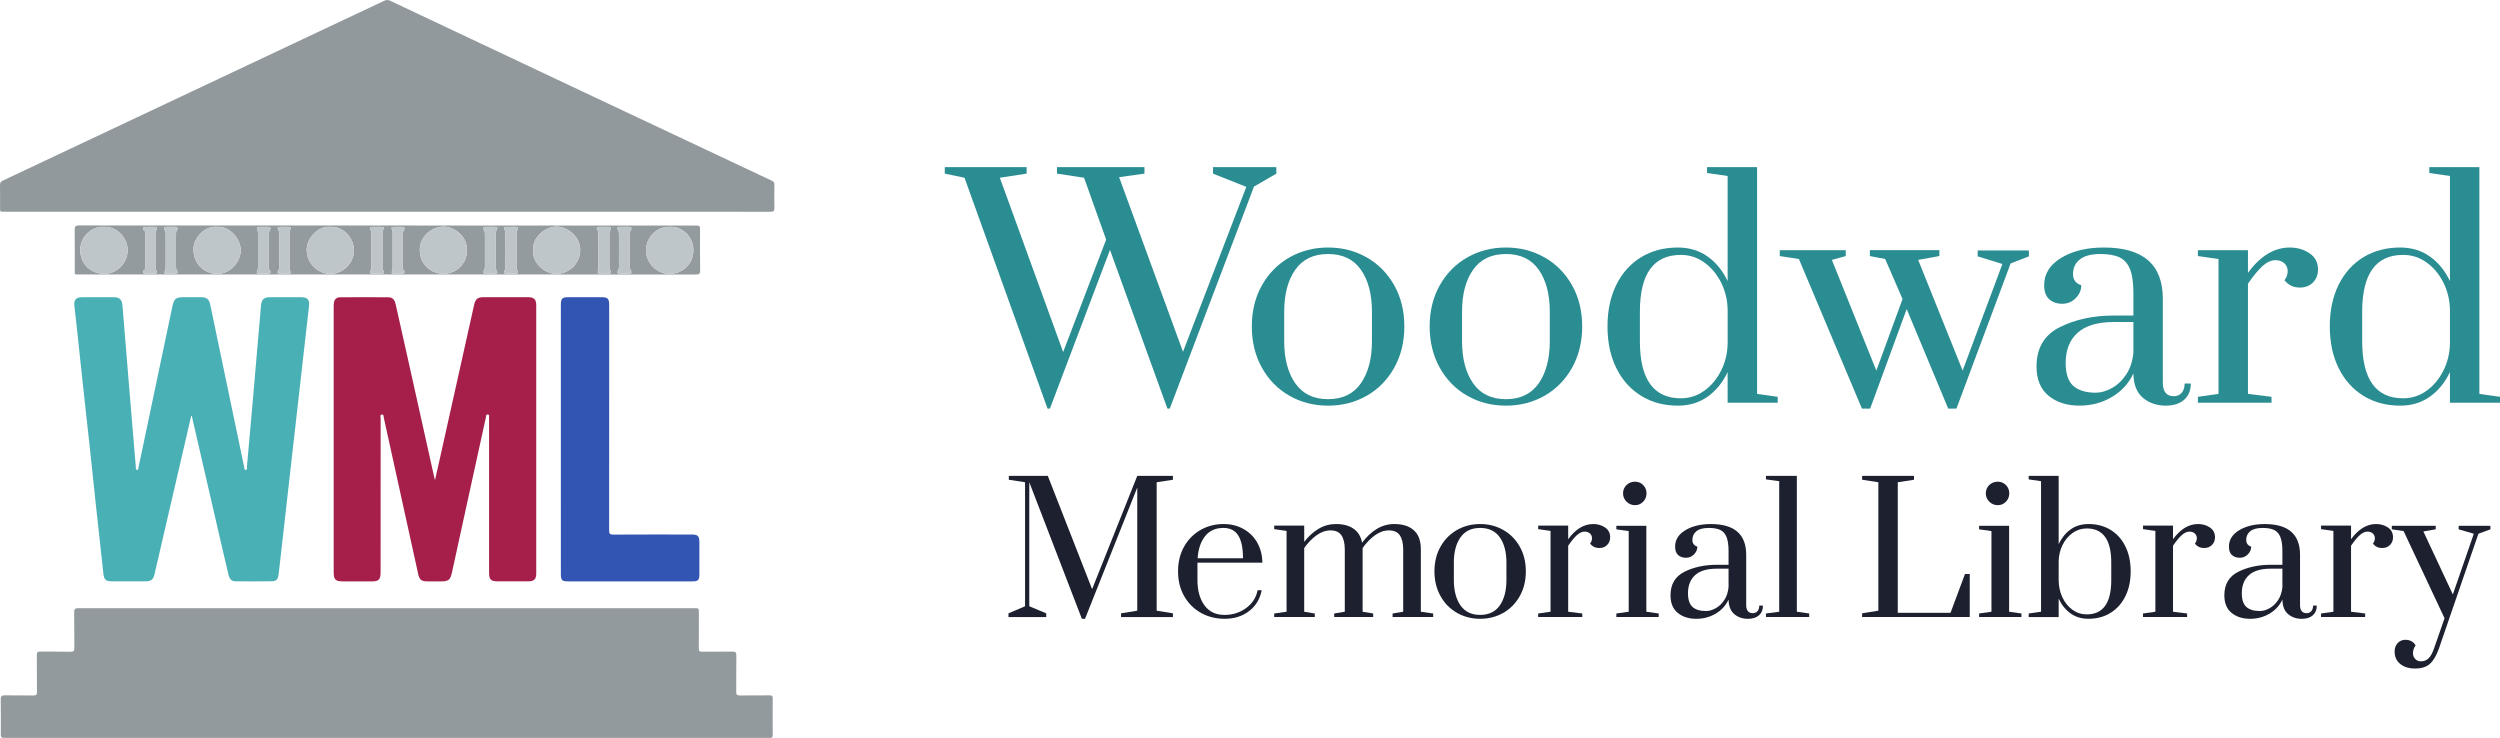 <?xml version="1.0" encoding="utf-8"?>
<!-- Generator: Adobe Illustrator 28.0.0, SVG Export Plug-In . SVG Version: 6.00 Build 0)  -->
<svg version="1.1" id="Layer_1" xmlns="http://www.w3.org/2000/svg" xmlns:xlink="http://www.w3.org/1999/xlink" x="0px" y="0px"
	 viewBox="0 0 263.008 77.633" enable-background="new 0 0 263.008 77.633" xml:space="preserve">
<g id="Group_178" transform="translate(-140.14 -17)">
	<g enable-background="new    ">
		<path fill="#1D212F" d="M253.956,82.099l-5.532-14.367v13.049l1.782,0.743v0.39h-3.972v-0.39l1.745-0.743V67.732l-1.708-0.26
			v-0.408h4.102l4.659,11.917l4.752-11.917h3.75v0.408l-1.708,0.26v13.513l1.708,0.279v0.39h-5.458v-0.39l1.708-0.279V68.289
			l-5.495,13.81H253.956z"/>
		<path fill="#1D212F" d="M266.488,81.477c-0.743-0.415-1.331-1-1.764-1.754c-0.433-0.754-0.649-1.627-0.649-2.617
			c0-0.99,0.213-1.859,0.64-2.608c0.427-0.749,1.002-1.33,1.727-1.745c0.724-0.414,1.531-0.622,2.422-0.622
			c0.779,0,1.479,0.173,2.097,0.52c0.619,0.347,1.102,0.826,1.448,1.439c0.346,0.612,0.525,1.315,0.538,2.106h-6.831v1.838
			c0,1.089,0.244,1.971,0.733,2.645c0.489,0.675,1.197,1.012,2.125,1.012c0.854,0,1.608-0.241,2.265-0.724
			c0.656-0.482,1.058-1.107,1.207-1.875h0.427c-0.173,0.916-0.613,1.646-1.318,2.19c-0.706,0.545-1.565,0.817-2.58,0.817
			C268.059,82.099,267.23,81.892,266.488,81.477z M270.906,75.732c0-1.077-0.167-1.878-0.501-2.404s-0.854-0.789-1.559-0.789
			c-0.83,0-1.473,0.291-1.931,0.873c-0.458,0.582-0.718,1.355-0.78,2.32H270.906z"/>
		<path fill="#1D212F" d="M274.191,81.542l1.299-0.186v-8.502l-1.299-0.186v-0.371h3.156v1.708c0.445-0.582,0.95-1.039,1.513-1.374
			c0.563-0.334,1.172-0.501,1.829-0.501c0.754,0,1.37,0.164,1.847,0.492c0.477,0.328,0.777,0.82,0.9,1.476
			c0.445-0.606,0.953-1.086,1.523-1.439c0.568-0.353,1.193-0.529,1.873-0.529c0.879,0,1.562,0.22,2.053,0.659
			c0.488,0.439,0.732,1.104,0.732,1.996v6.571l1.299,0.186v0.371h-4.27v-0.371l1.115-0.186v-6.534c0-0.656-0.119-1.157-0.354-1.503
			c-0.234-0.346-0.619-0.52-1.15-0.52c-0.508,0-1,0.174-1.477,0.52c-0.477,0.347-0.906,0.792-1.289,1.336v6.701l1.113,0.186v0.371
			h-4.102v-0.371l1.114-0.186v-6.534c0-0.656-0.118-1.157-0.353-1.503c-0.235-0.346-0.619-0.52-1.151-0.52
			c-0.507,0-1,0.174-1.476,0.52c-0.477,0.347-0.907,0.792-1.29,1.336v6.701l1.114,0.186v0.371h-4.27V81.542z"/>
		<path fill="#1D212F" d="M293.424,81.477c-0.73-0.415-1.309-1.002-1.735-1.764c-0.427-0.761-0.641-1.63-0.641-2.608
			s0.214-1.844,0.641-2.599s1.005-1.339,1.735-1.754c0.73-0.414,1.541-0.622,2.432-0.622c0.892,0,1.702,0.208,2.432,0.622
			c0.73,0.415,1.309,1,1.736,1.754c0.427,0.755,0.64,1.621,0.64,2.599s-0.213,1.847-0.64,2.608
			c-0.428,0.761-1.006,1.349-1.736,1.764c-0.729,0.415-1.54,0.622-2.432,0.622C294.965,82.099,294.155,81.892,293.424,81.477z
			 M297.926,80.688c0.464-0.668,0.695-1.553,0.695-2.654v-1.856c0-1.101-0.231-1.983-0.695-2.645
			c-0.465-0.662-1.154-0.993-2.07-0.993s-1.605,0.332-2.069,0.993c-0.464,0.662-0.696,1.544-0.696,2.645v1.856
			c0,1.102,0.232,1.986,0.696,2.654s1.153,1.002,2.069,1.002S297.461,81.357,297.926,80.688z"/>
		<path fill="#1D212F" d="M301.962,81.542l1.3-0.186v-8.502l-1.3-0.186v-0.371h3.156v1.429c0.779-1.064,1.657-1.596,2.636-1.596
			c0.47,0,0.884,0.121,1.243,0.362s0.538,0.585,0.538,1.03c0,0.322-0.104,0.591-0.315,0.808c-0.21,0.216-0.489,0.325-0.835,0.325
			c-0.396,0-0.718-0.155-0.966-0.464c0.137-0.173,0.205-0.359,0.205-0.557c0-0.21-0.072-0.38-0.214-0.51
			c-0.143-0.13-0.331-0.195-0.566-0.195c-0.26,0-0.526,0.121-0.798,0.362c-0.272,0.241-0.582,0.616-0.928,1.123v6.942l1.484,0.186
			v0.371h-4.641V81.542z"/>
		<path fill="#1D212F" d="M310.185,81.913v-0.371l1.3-0.186v-8.483l-1.3-0.186v-0.371h3.156v9.04l1.299,0.186v0.371H310.185z
			 M311.262,69.783c-0.248-0.241-0.371-0.535-0.371-0.882c0-0.346,0.12-0.637,0.361-0.873c0.241-0.235,0.541-0.353,0.9-0.353
			c0.334,0,0.619,0.118,0.854,0.353c0.235,0.235,0.354,0.526,0.354,0.873c0,0.347-0.118,0.641-0.354,0.882
			c-0.234,0.241-0.52,0.362-0.854,0.362C311.806,70.145,311.509,70.024,311.262,69.783z"/>
		<path fill="#1D212F" d="M316.645,81.477c-0.508-0.415-0.762-1.03-0.762-1.847c0-1.163,0.489-1.989,1.467-2.478
			c0.978-0.489,2.109-0.733,3.396-0.733h1.244v-1.429c0-0.643-0.071-1.142-0.214-1.494s-0.361-0.6-0.658-0.743
			c-0.298-0.142-0.7-0.213-1.207-0.213c-0.582,0-1.015,0.115-1.3,0.344c-0.284,0.229-0.427,0.535-0.427,0.918
			c0,0.359,0.174,0.594,0.521,0.706c0,0.31-0.118,0.582-0.354,0.817c-0.234,0.235-0.514,0.353-0.835,0.353
			c-0.347,0-0.625-0.096-0.835-0.288c-0.211-0.192-0.315-0.486-0.315-0.882c0-0.718,0.358-1.293,1.076-1.727
			c0.718-0.433,1.615-0.649,2.691-0.649c2.475,0,3.713,1.077,3.713,3.23v5.309c0,0.272,0.059,0.479,0.176,0.622
			c0.118,0.143,0.288,0.214,0.511,0.214c0.21,0,0.377-0.071,0.501-0.214c0.124-0.142,0.186-0.337,0.186-0.584h0.39
			c0,0.433-0.139,0.773-0.417,1.021s-0.666,0.371-1.16,0.371c-0.569,0-1.049-0.164-1.438-0.492
			c-0.391-0.328-0.592-0.838-0.604-1.532c-0.297,0.631-0.752,1.126-1.364,1.485c-0.612,0.358-1.29,0.538-2.033,0.538
			C317.801,82.099,317.152,81.892,316.645,81.477z M320.645,80.985c0.353-0.198,0.652-0.485,0.9-0.863
			c0.247-0.377,0.396-0.833,0.445-1.365v-1.93h-1.244c-1.015,0-1.772,0.226-2.273,0.677c-0.501,0.452-0.752,1.086-0.752,1.903
			c0,0.681,0.161,1.163,0.482,1.448c0.322,0.285,0.792,0.427,1.411,0.427C319.949,81.282,320.292,81.183,320.645,80.985z"/>
		<path fill="#1D212F" d="M325.925,81.913v-0.371l1.393-0.186V67.62l-1.393-0.186v-0.371h3.249v14.293l1.299,0.186v0.371H325.925z"
			/>
		<path fill="#1D212F" d="M336.041,81.913v-0.39l1.708-0.279V67.732l-1.708-0.26v-0.408h5.458v0.408l-1.708,0.26v13.736h5.55
			l1.522-4.084h0.501v4.529H336.041z"/>
		<path fill="#1D212F" d="M348.348,81.913v-0.371l1.3-0.186v-8.483l-1.3-0.186v-0.371h3.156v9.04l1.299,0.186v0.371H348.348z
			 M349.425,69.783c-0.248-0.241-0.371-0.535-0.371-0.882c0-0.346,0.12-0.637,0.361-0.873c0.241-0.235,0.541-0.353,0.9-0.353
			c0.334,0,0.619,0.118,0.854,0.353c0.235,0.235,0.354,0.526,0.354,0.873c0,0.347-0.118,0.641-0.354,0.882
			c-0.234,0.241-0.52,0.362-0.854,0.362C349.969,70.145,349.672,70.024,349.425,69.783z"/>
		<path fill="#1D212F" d="M357.972,81.533c-0.525-0.377-0.943-0.894-1.253-1.55v1.931h-3.155v-0.371l1.3-0.186V67.62l-1.3-0.186
			v-0.371h3.155v7.184c0.31-0.656,0.728-1.172,1.253-1.55c0.526-0.377,1.154-0.566,1.885-0.566c0.878,0,1.651,0.204,2.32,0.612
			c0.668,0.409,1.188,0.987,1.559,1.736c0.372,0.749,0.558,1.624,0.558,2.626s-0.186,1.878-0.558,2.626
			c-0.371,0.749-0.891,1.331-1.559,1.745c-0.669,0.415-1.442,0.622-2.32,0.622C359.126,82.099,358.498,81.91,357.972,81.533z
			 M362.251,78.034v-1.856c0-2.388-0.86-3.583-2.58-3.583c-0.545,0-1.04,0.158-1.485,0.474c-0.445,0.315-0.798,0.736-1.058,1.262
			s-0.396,1.098-0.409,1.717v1.986c0,0.631,0.127,1.225,0.381,1.782c0.254,0.557,0.606,1,1.059,1.327
			c0.451,0.328,0.955,0.492,1.513,0.492C361.391,81.635,362.251,80.435,362.251,78.034z"/>
		<path fill="#1D212F" d="M365.592,81.542l1.3-0.186v-8.502l-1.3-0.186v-0.371h3.156v1.429c0.779-1.064,1.657-1.596,2.636-1.596
			c0.47,0,0.884,0.121,1.243,0.362s0.538,0.585,0.538,1.03c0,0.322-0.104,0.591-0.315,0.808c-0.21,0.216-0.489,0.325-0.835,0.325
			c-0.396,0-0.718-0.155-0.966-0.464c0.137-0.173,0.205-0.359,0.205-0.557c0-0.21-0.072-0.38-0.214-0.51
			c-0.143-0.13-0.331-0.195-0.566-0.195c-0.26,0-0.526,0.121-0.798,0.362c-0.272,0.241-0.582,0.616-0.928,1.123v6.942l1.484,0.186
			v0.371h-4.641V81.542z"/>
		<path fill="#1D212F" d="M374.91,81.477c-0.508-0.415-0.762-1.03-0.762-1.847c0-1.163,0.489-1.989,1.467-2.478
			c0.978-0.489,2.109-0.733,3.396-0.733h1.244v-1.429c0-0.643-0.071-1.142-0.214-1.494s-0.361-0.6-0.658-0.743
			c-0.298-0.142-0.7-0.213-1.207-0.213c-0.582,0-1.015,0.115-1.3,0.344c-0.284,0.229-0.427,0.535-0.427,0.918
			c0,0.359,0.174,0.594,0.521,0.706c0,0.31-0.118,0.582-0.354,0.817c-0.234,0.235-0.514,0.353-0.835,0.353
			c-0.347,0-0.625-0.096-0.835-0.288c-0.211-0.192-0.315-0.486-0.315-0.882c0-0.718,0.358-1.293,1.076-1.727
			c0.718-0.433,1.615-0.649,2.691-0.649c2.475,0,3.713,1.077,3.713,3.23v5.309c0,0.272,0.059,0.479,0.176,0.622
			c0.118,0.143,0.288,0.214,0.511,0.214c0.21,0,0.377-0.071,0.501-0.214c0.124-0.142,0.186-0.337,0.186-0.584h0.39
			c0,0.433-0.139,0.773-0.417,1.021s-0.666,0.371-1.16,0.371c-0.569,0-1.049-0.164-1.438-0.492
			c-0.391-0.328-0.592-0.838-0.604-1.532c-0.297,0.631-0.752,1.126-1.364,1.485c-0.612,0.358-1.29,0.538-2.033,0.538
			C376.067,82.099,375.417,81.892,374.91,81.477z M378.91,80.985c0.353-0.198,0.652-0.485,0.9-0.863
			c0.247-0.377,0.396-0.833,0.445-1.365v-1.93h-1.244c-1.015,0-1.772,0.226-2.273,0.677c-0.501,0.452-0.752,1.086-0.752,1.903
			c0,0.681,0.161,1.163,0.482,1.448c0.322,0.285,0.792,0.427,1.411,0.427C378.214,81.282,378.558,81.183,378.91,80.985z"/>
		<path fill="#1D212F" d="M384.321,81.542l1.3-0.186v-8.502l-1.3-0.186v-0.371h3.156v1.429c0.779-1.064,1.657-1.596,2.636-1.596
			c0.47,0,0.884,0.121,1.243,0.362s0.538,0.585,0.538,1.03c0,0.322-0.104,0.591-0.315,0.808c-0.21,0.216-0.489,0.325-0.835,0.325
			c-0.396,0-0.718-0.155-0.966-0.464c0.137-0.173,0.205-0.359,0.205-0.557c0-0.21-0.072-0.38-0.214-0.51
			c-0.143-0.13-0.331-0.195-0.566-0.195c-0.26,0-0.526,0.121-0.798,0.362c-0.272,0.241-0.582,0.616-0.928,1.123v6.942l1.484,0.186
			v0.371h-4.641V81.542z"/>
		<path fill="#1D212F" d="M392.655,86.851c-0.396-0.322-0.594-0.755-0.594-1.299c0-0.371,0.108-0.671,0.325-0.9
			c0.216-0.229,0.485-0.343,0.807-0.343c0.235,0,0.446,0.049,0.632,0.148s0.334,0.248,0.445,0.445
			c-0.186,0.26-0.278,0.532-0.278,0.817c0,0.248,0.08,0.452,0.241,0.613c0.16,0.161,0.365,0.241,0.612,0.241
			c0.297,0,0.554-0.099,0.771-0.297c0.217-0.198,0.411-0.545,0.585-1.04l1.113-3.193l-4.307-9.17l-1.243-0.186v-0.371h4.622v0.371
			l-1.3,0.223l3.101,6.626l2.208-6.385l-1.596-0.464v-0.371h3.341v0.371l-1.262,0.464l-4.158,12.084
			c-0.26,0.73-0.572,1.262-0.938,1.596s-0.888,0.501-1.568,0.501C393.571,87.333,393.051,87.173,392.655,86.851z"/>
	</g>
	<g enable-background="new    ">
		<path fill="#2A8D92" d="M250.345,59.986l-8.736-24.287l-2.075-0.434v-0.682h8.612v0.682l-2.819,0.434l6.661,18.339l4.522-11.833
			l-2.323-6.505l-2.85-0.434v-0.682h9.201v0.682l-2.664,0.372l6.722,18.37l6.66-17.347l-3.5-1.394v-0.682h6.66v0.682l-2.354,1.363
			l-8.859,23.357h-0.248l-6.041-16.697l-6.319,16.697H250.345z"/>
		<path fill="#2A8D92" d="M275.8,58.638c-1.219-0.691-2.184-1.673-2.896-2.943s-1.069-2.721-1.069-4.353
			c0-1.631,0.356-3.077,1.069-4.337c0.712-1.259,1.678-2.235,2.896-2.927c1.218-0.691,2.571-1.038,4.058-1.038
			c1.486,0,2.839,0.346,4.058,1.038c1.219,0.692,2.185,1.668,2.896,2.927c0.713,1.26,1.069,2.706,1.069,4.337
			c0,1.632-0.356,3.083-1.069,4.353c-0.712,1.27-1.678,2.251-2.896,2.943c-1.219,0.692-2.571,1.038-4.058,1.038
			C278.37,59.675,277.018,59.33,275.8,58.638z M283.312,57.321c0.774-1.115,1.161-2.592,1.161-4.43v-3.098
			c0-1.838-0.387-3.309-1.161-4.414c-0.774-1.104-1.926-1.657-3.454-1.657c-1.529,0-2.68,0.553-3.454,1.657
			c-0.774,1.105-1.162,2.576-1.162,4.414v3.098c0,1.838,0.387,3.314,1.162,4.43s1.925,1.673,3.454,1.673
			C281.386,58.994,282.537,58.437,283.312,57.321z"/>
		<path fill="#2A8D92" d="M294.509,58.638c-1.219-0.691-2.184-1.673-2.896-2.943c-0.712-1.27-1.068-2.721-1.068-4.353
			c0-1.631,0.356-3.077,1.068-4.337c0.713-1.259,1.678-2.235,2.896-2.927c1.219-0.691,2.571-1.038,4.059-1.038
			c1.486,0,2.839,0.346,4.058,1.038c1.219,0.692,2.185,1.668,2.896,2.927c0.713,1.26,1.069,2.706,1.069,4.337
			c0,1.632-0.356,3.083-1.069,4.353c-0.712,1.27-1.678,2.251-2.896,2.943c-1.219,0.692-2.571,1.038-4.058,1.038
			C297.08,59.675,295.728,59.33,294.509,58.638z M302.022,57.321c0.774-1.115,1.161-2.592,1.161-4.43v-3.098
			c0-1.838-0.387-3.309-1.161-4.414c-0.774-1.104-1.926-1.657-3.454-1.657s-2.68,0.553-3.454,1.657
			c-0.774,1.105-1.162,2.576-1.162,4.414v3.098c0,1.838,0.388,3.314,1.162,4.43s1.926,1.673,3.454,1.673
			S301.247,58.437,302.022,57.321z"/>
		<path fill="#2A8D92" d="M312.786,58.638c-1.115-0.691-1.982-1.662-2.602-2.912c-0.62-1.25-0.93-2.711-0.93-4.384
			c0-1.672,0.31-3.133,0.93-4.383c0.619-1.249,1.486-2.215,2.602-2.896c1.115-0.681,2.406-1.022,3.872-1.022
			c1.198,0,2.241,0.315,3.129,0.945s1.59,1.492,2.106,2.586V35.513l-2.168-0.31v-0.62h5.266v23.853l2.169,0.31v0.62h-5.267v-3.222
			c-0.517,1.095-1.219,1.957-2.106,2.586c-0.888,0.63-1.931,0.945-3.129,0.945C315.193,59.675,313.902,59.33,312.786,58.638z
			 M319.431,58.112c0.733-0.527,1.322-1.229,1.767-2.107c0.443-0.877,0.676-1.833,0.696-2.865v-3.562
			c-0.021-1.032-0.253-1.987-0.696-2.865c-0.444-0.877-1.033-1.58-1.767-2.106c-0.732-0.527-1.554-0.79-2.462-0.79
			c-2.871,0-4.307,1.993-4.307,5.979v3.098c0,4.006,1.436,6.009,4.307,6.009C317.877,58.901,318.699,58.638,319.431,58.112z"/>
		<path fill="#2A8D92" d="M336.02,59.986l-6.629-15.737l-2.014-0.31v-0.62h6.938v0.62l-1.455,0.402l4.677,11.648l2.758-7.528
			l-1.828-4.213l-1.61-0.31v-0.62h7.311v0.62l-2.23,0.402l4.678,11.648l4.182-11.214l-2.602-0.806v-0.62h5.39v0.62l-1.921,0.744
			l-5.699,15.272h-0.868l-4.367-10.471l-3.842,10.471H336.02z"/>
		<path fill="#2A8D92" d="M355.66,58.638c-0.848-0.691-1.271-1.719-1.271-3.082c0-1.941,0.815-3.32,2.447-4.136
			c1.631-0.815,3.521-1.224,5.669-1.224h2.075v-2.385c0-1.074-0.118-1.905-0.355-2.494c-0.238-0.589-0.604-1.001-1.1-1.239
			c-0.496-0.237-1.167-0.356-2.014-0.356c-0.972,0-1.694,0.191-2.169,0.573c-0.476,0.382-0.712,0.894-0.712,1.534
			c0,0.599,0.289,0.991,0.867,1.177c0,0.517-0.196,0.971-0.589,1.363c-0.393,0.393-0.857,0.588-1.394,0.588
			c-0.579,0-1.043-0.16-1.395-0.48c-0.352-0.32-0.526-0.81-0.526-1.472c0-1.197,0.599-2.158,1.797-2.881
			c1.197-0.723,2.695-1.084,4.491-1.084c4.131,0,6.196,1.796,6.196,5.39v8.859c0,0.455,0.098,0.801,0.294,1.038
			s0.48,0.356,0.852,0.356c0.352,0,0.63-0.119,0.837-0.356c0.206-0.237,0.31-0.562,0.31-0.976h0.65c0,0.723-0.232,1.291-0.697,1.704
			c-0.464,0.413-1.11,0.619-1.936,0.619c-0.95,0-1.75-0.274-2.401-0.821c-0.65-0.547-0.986-1.399-1.007-2.556
			c-0.495,1.053-1.254,1.879-2.276,2.479c-1.022,0.599-2.153,0.898-3.393,0.898C357.59,59.675,356.506,59.33,355.66,58.638z
			 M362.335,57.817c0.588-0.33,1.089-0.811,1.502-1.44s0.661-1.389,0.743-2.277v-3.222h-2.075c-1.693,0-2.958,0.377-3.795,1.13
			c-0.836,0.754-1.254,1.812-1.254,3.175c0,1.136,0.268,1.941,0.805,2.417s1.321,0.712,2.354,0.712
			C361.173,58.313,361.746,58.148,362.335,57.817z"/>
		<path fill="#2A8D92" d="M371.365,58.746l2.169-0.31V44.249l-2.169-0.31v-0.62h5.267v2.385c1.301-1.776,2.768-2.664,4.399-2.664
			c0.784,0,1.476,0.201,2.075,0.604c0.599,0.403,0.898,0.976,0.898,1.719c0,0.537-0.176,0.986-0.527,1.348
			c-0.351,0.361-0.815,0.542-1.394,0.542c-0.661,0-1.198-0.258-1.61-0.774c0.227-0.289,0.34-0.599,0.34-0.929
			c0-0.351-0.118-0.635-0.355-0.852c-0.238-0.217-0.553-0.325-0.945-0.325c-0.434,0-0.878,0.201-1.332,0.604
			s-0.971,1.027-1.549,1.874v11.586l2.479,0.31v0.62h-7.745V58.746z"/>
		<path fill="#2A8D92" d="M388.774,58.638c-1.115-0.691-1.982-1.662-2.602-2.912c-0.62-1.25-0.93-2.711-0.93-4.384
			c0-1.672,0.31-3.133,0.93-4.383c0.619-1.249,1.486-2.215,2.602-2.896c1.115-0.681,2.406-1.022,3.872-1.022
			c1.198,0,2.241,0.315,3.129,0.945s1.59,1.492,2.106,2.586V35.513l-2.168-0.31v-0.62h5.266v23.853l2.169,0.31v0.62h-5.267v-3.222
			c-0.517,1.095-1.219,1.957-2.106,2.586c-0.888,0.63-1.931,0.945-3.129,0.945C391.18,59.675,389.889,59.33,388.774,58.638z
			 M395.418,58.112c0.733-0.527,1.322-1.229,1.767-2.107c0.443-0.877,0.676-1.833,0.696-2.865v-3.562
			c-0.021-1.032-0.253-1.987-0.696-2.865c-0.444-0.877-1.033-1.58-1.767-2.106c-0.732-0.527-1.554-0.79-2.462-0.79
			c-2.871,0-4.307,1.993-4.307,5.979v3.098c0,4.006,1.436,6.009,4.307,6.009C393.865,58.901,394.686,58.638,395.418,58.112z"/>
	</g>
	<g>
		<path fill="#92999D" d="M140.708,39.272c-0.624,0-0.559,0.066-0.561-0.55c-0.003-0.745,0.01-1.489-0.007-2.233
			c-0.006-0.254,0.072-0.385,0.308-0.496c6.788-3.193,38.973-18.368,40.118-18.915c0.216-0.103,0.401-0.104,0.618-0.001
			c4.068,1.925,39.543,18.663,40.152,18.933c0.208,0.092,0.278,0.216,0.275,0.44c-0.012,0.809-0.02,1.618,0.002,2.426
			c0.009,0.329-0.104,0.405-0.416,0.404c-3.915-0.01-7.831-0.006-11.746-0.006C199.926,39.273,154.097,39.273,140.708,39.272z"/>
		<path fill="#929A9E" d="M180.799,94.624c-13.351,0-26.702,0-40.054,0c-0.518,0-0.519,0-0.519-0.513
			c0-1.168,0.017-2.337-0.01-3.504c-0.009-0.386,0.115-0.467,0.476-0.458c0.988,0.025,1.977-0.001,2.965,0.015
			c0.284,0.005,0.374-0.069,0.371-0.363c-0.016-1.296,0.002-2.593-0.014-3.889c-0.004-0.294,0.087-0.367,0.371-0.363
			c1.052,0.016,2.106-0.01,3.158,0.015c0.354,0.009,0.423-0.109,0.418-0.436c-0.018-1.232,0.008-2.465-0.017-3.697
			c-0.008-0.383,0.117-0.452,0.478-0.451c13.492,0.009,56.653,0,64.741,0c0.5,0,0.5,0,0.501,0.496c0,1.245,0.007,2.49-0.005,3.736
			c-0.003,0.269,0.078,0.352,0.348,0.348c1.065-0.014,2.131,0.008,3.196-0.013c0.331-0.006,0.406,0.104,0.402,0.416
			c-0.016,1.271,0.002,2.542-0.013,3.812c-0.004,0.309,0.096,0.394,0.397,0.389c1.04-0.016,2.08,0.001,3.119-0.012
			c0.252-0.003,0.328,0.074,0.326,0.326c-0.011,1.271-0.013,2.542,0.001,3.813c0.003,0.278-0.091,0.37-0.353,0.336
			c-0.101-0.013-0.205-0.002-0.308-0.002C207.45,94.624,194.125,94.624,180.799,94.624z"/>
		<path fill="#A51F4A" d="M185.906,67.501c0.172-0.762,0.325-1.432,0.475-2.103c1.212-5.438,2.422-10.877,3.635-16.315
			c0.141-0.632,0.37-0.817,1.01-0.818c1.553-0.002,3.106-0.003,4.659,0c0.637,0.001,0.869,0.225,0.869,0.85
			c0.002,9.408,0.002,18.816,0,28.225c0,0.588-0.225,0.816-0.814,0.82c-1.078,0.007-2.156,0.004-3.235,0.002
			c-0.722-0.002-0.912-0.189-0.912-0.911c-0.002-4.723-0.001-9.447-0.001-14.17c0-0.719,0.003-1.438-0.003-2.156
			c-0.001-0.113,0.072-0.286-0.119-0.315c-0.224-0.033-0.187,0.181-0.212,0.295c-0.679,3.077-1.351,6.156-2.023,9.234
			c-0.522,2.39-1.041,4.781-1.565,7.171c-0.149,0.678-0.375,0.852-1.058,0.853c-0.513,0-1.027,0.001-1.54,0
			c-0.578-0.001-0.804-0.171-0.933-0.752c-0.443-1.988-0.876-3.978-1.313-5.967c-0.769-3.503-1.537-7.007-2.312-10.508
			c-0.026-0.119,0.012-0.335-0.19-0.321c-0.245,0.016-0.139,0.24-0.139,0.368c-0.006,5.301-0.005,10.602-0.005,15.903
			c0,0.141,0.003,0.282-0.001,0.424c-0.019,0.648-0.219,0.85-0.863,0.853c-1.04,0.005-2.079,0.003-3.119,0.001
			c-0.763-0.001-0.951-0.189-0.952-0.959c-0.002-3.324-0.001-6.649-0.001-9.973c0-5.943,0-11.885,0-17.828
			c0-0.141-0.005-0.283,0.006-0.423c0.036-0.465,0.24-0.701,0.696-0.705c1.681-0.014,3.363-0.013,5.044,0
			c0.438,0.003,0.661,0.234,0.78,0.759c0.386,1.699,0.764,3.399,1.142,5.1c0.977,4.388,1.953,8.777,2.93,13.165
			C185.85,67.332,185.863,67.365,185.906,67.501z"/>
		<path fill="#49B0B6" d="M160.258,60.754c-0.252,1.084-0.506,2.167-0.757,3.251c-1.035,4.467-2.067,8.935-3.104,13.401
			c-0.135,0.581-0.374,0.754-0.98,0.755c-1.181,0.001-2.362,0.004-3.543-0.002c-0.605-0.003-0.79-0.194-0.855-0.79
			c-0.269-2.497-0.549-4.994-0.819-7.491c-0.219-2.026-0.426-4.054-0.644-6.08c-0.244-2.255-0.497-4.51-0.742-6.765
			c-0.218-2.013-0.427-4.028-0.643-6.041c-0.064-0.599-0.13-1.198-0.205-1.795c-0.079-0.628,0.168-0.927,0.803-0.93
			c1.117-0.005,2.234-0.005,3.35,0c0.599,0.003,0.856,0.256,0.905,0.861c0.262,3.207,0.524,6.415,0.788,9.622
			c0.202,2.453,0.408,4.906,0.616,7.359c0.01,0.119-0.032,0.308,0.123,0.323c0.166,0.016,0.144-0.178,0.168-0.293
			c1.186-5.627,2.371-11.255,3.553-16.883c0.176-0.836,0.358-0.99,1.223-0.99c0.603,0,1.207-0.003,1.81,0.001
			c0.579,0.004,0.833,0.212,0.955,0.791c0.314,1.491,0.623,2.984,0.935,4.476c0.877,4.2,1.753,8.401,2.634,12.6
			c0.023,0.111,0.001,0.316,0.16,0.304c0.197-0.014,0.118-0.223,0.129-0.347c0.203-2.247,0.402-4.495,0.599-6.742
			c0.138-1.571,0.271-3.142,0.407-4.713c0.159-1.852,0.314-3.705,0.481-5.556c0.052-0.577,0.323-0.809,0.911-0.812
			c1.117-0.005,2.234-0.006,3.35,0c0.598,0.003,0.857,0.277,0.792,0.87c-0.208,1.898-0.433,3.794-0.648,5.692
			c-0.192,1.694-0.381,3.388-0.573,5.081c-0.219,1.936-0.442,3.871-0.661,5.806c-0.192,1.694-0.38,3.388-0.572,5.082
			c-0.22,1.948-0.443,3.897-0.664,5.845c-0.033,0.293-0.061,0.587-0.104,0.878c-0.064,0.433-0.257,0.627-0.682,0.631
			c-1.284,0.012-2.567,0.015-3.851,0.004c-0.426-0.003-0.632-0.293-0.723-0.677c-0.299-1.272-0.599-2.543-0.892-3.816
			c-0.979-4.243-1.955-8.487-2.931-12.731c-0.014-0.062-0.022-0.125-0.033-0.188C160.302,60.747,160.28,60.75,160.258,60.754z"/>
		<path fill="#3254B3" d="M199.144,63.221c0-4.698,0-9.395,0-14.093c0-0.746,0.12-0.864,0.873-0.864c1.117,0,2.233-0.001,3.35,0
			c0.718,0,0.861,0.139,0.861,0.849c0.001,2.618,0.001,5.237,0.001,7.855c0,5.275,0.003,10.55-0.007,15.826
			c-0.001,0.342,0.074,0.449,0.436,0.447c2.721-0.017,5.442-0.009,8.163-0.009c0.766,0,0.898,0.131,0.898,0.892
			c0,1.104,0.002,2.208-0.001,3.311c-0.002,0.588-0.14,0.726-0.727,0.726c-4.364,0.001-8.728,0.001-13.092,0
			c-0.638,0-0.754-0.116-0.754-0.771C199.144,72.668,199.144,67.944,199.144,63.221z"/>
		<path fill="#939B9F" d="M180.914,45.876c-10.795,0-21.59,0-32.384-0.001c-0.594,0-0.525,0.071-0.527-0.539
			c-0.003-1.386,0.013-2.773-0.01-4.158c-0.006-0.377,0.108-0.463,0.473-0.462c12.399,0.01,24.799,0.008,37.198,0.008
			c9.19,0,18.381,0,27.571,0c0.552,0,0.552,0,0.552,0.569c0,1.373-0.02,2.747,0.012,4.12c0.01,0.418-0.134,0.472-0.5,0.471
			c-6.418-0.01-12.836-0.008-19.253-0.008C189.668,45.876,185.291,45.876,180.914,45.876z M151.08,40.868
			c-1.26-0.092-2.502,1.011-2.5,2.419c0.002,1.48,1.084,2.496,2.484,2.524c1.388,0.028,2.497-1.158,2.504-2.469
			C153.576,42.029,152.447,40.793,151.08,40.868z M189.236,43.332c0.143-1.412-1.3-2.491-2.41-2.487
			c-1.299,0.004-2.53,1.05-2.526,2.449c0.004,1.423,1.055,2.468,2.447,2.517C188.04,45.857,189.348,44.727,189.236,43.332z
			 M174.873,40.868c-1.149-0.123-2.471,1.067-2.467,2.436c0.004,1.438,1.236,2.521,2.487,2.514c1.337-0.008,2.486-1.142,2.484-2.493
			C177.375,41.998,176.221,40.788,174.873,40.868z M210.618,40.868c-1.398-0.085-2.509,1.159-2.517,2.445
			c-0.008,1.336,1.116,2.507,2.475,2.5c1.403-0.007,2.513-1.067,2.512-2.497C213.086,41.813,211.796,40.786,210.618,40.868z
			 M196.237,43.317c-0.136,1.362,1.219,2.513,2.451,2.501c1.253-0.011,2.477-1.028,2.492-2.489c0.014-1.419-1.292-2.464-2.459-2.488
			C197.49,40.817,196.096,42.019,196.237,43.317z M162.978,40.868c-1.191-0.139-2.501,1.072-2.483,2.391
			c0.019,1.463,1.042,2.5,2.455,2.553c1.305,0.049,2.517-1.182,2.513-2.504C165.458,42.062,164.219,40.739,162.978,40.868z
			 M167.84,45.799c0.038,0,0.077,0.004,0.115-0.001c0.2-0.023,0.442,0.089,0.592-0.064c0.16-0.163-0.084-0.314-0.108-0.48
			c-0.013-0.088-0.005-0.179-0.005-0.269c0-1.102-0.002-2.203,0.001-3.305c0-0.16-0.012-0.312,0.1-0.47
			c0.123-0.173,0.083-0.347-0.197-0.342c-0.243,0.004-0.487,0-0.73,0.001c-0.512,0-0.508-0.001-0.346,0.47
			c0.032,0.093,0.02,0.203,0.02,0.305c0.001,1.127,0.001,2.255,0,3.382c0,0.102,0.011,0.212-0.021,0.304
			c-0.163,0.469-0.167,0.468,0.31,0.469C167.66,45.799,167.75,45.799,167.84,45.799z M179.825,40.87
			c-0.179,0-0.359,0.003-0.538-0.001c-0.235-0.005-0.288,0.176-0.192,0.299c0.174,0.225,0.121,0.461,0.123,0.695
			c0.007,1.012,0.006,2.024,0.001,3.036c-0.001,0.197,0.03,0.389-0.114,0.582c-0.11,0.147-0.055,0.323,0.201,0.318
			c0.333-0.006,0.666-0.005,0.999-0.001c0.235,0.003,0.288-0.176,0.192-0.299c-0.175-0.225-0.121-0.461-0.123-0.695
			c-0.007-1.05-0.004-2.101-0.002-3.152c0-0.114-0.006-0.237,0.034-0.339c0.174-0.441,0.177-0.442-0.273-0.445
			C180.03,40.869,179.928,40.869,179.825,40.87z M191.77,40.87c-0.167,0-0.333,0.007-0.5-0.002
			c-0.264-0.013-0.351,0.144-0.224,0.327c0.128,0.183,0.108,0.36,0.109,0.545c0.004,1.063,0.004,2.127,0,3.19
			c-0.001,0.185,0.018,0.361-0.109,0.544c-0.128,0.184-0.038,0.336,0.225,0.327c0.281-0.01,0.564,0.001,0.845-0.003
			c0.388-0.004,0.413-0.047,0.235-0.417c-0.054-0.112-0.042-0.225-0.042-0.338c-0.002-1.14-0.002-2.28,0-3.421
			c0-0.113-0.011-0.226,0.043-0.338c0.178-0.368,0.152-0.41-0.236-0.416C192.001,40.868,191.886,40.87,191.77,40.87z
			 M193.319,43.351c0,0.307,0.02,0.616-0.005,0.922c-0.034,0.422,0.12,0.859-0.133,1.268c-0.084,0.136,0.016,0.263,0.211,0.26
			c0.333-0.006,0.666-0.005,0.999-0.001c0.26,0.003,0.298-0.179,0.19-0.324c-0.135-0.18-0.11-0.359-0.111-0.544
			c-0.004-1.076-0.003-2.152,0-3.227c0-0.173-0.009-0.336,0.108-0.506c0.125-0.184,0.046-0.338-0.22-0.33
			c-0.281,0.009-0.564-0.001-0.845,0.002c-0.388,0.004-0.417,0.05-0.239,0.414c0.055,0.112,0.043,0.224,0.044,0.337
			C193.32,42.198,193.319,42.774,193.319,43.351z M203.67,45.799c0.166,0,0.333-0.002,0.499,0c0.259,0.004,0.298-0.176,0.189-0.324
			c-0.133-0.18-0.11-0.36-0.11-0.545c-0.004-1.063-0.004-2.126,0-3.189c0.001-0.185-0.025-0.365,0.109-0.545
			c0.109-0.147,0.074-0.328-0.186-0.326c-0.333,0.002-0.666,0.003-0.999,0c-0.261-0.002-0.294,0.179-0.187,0.325
			c0.122,0.168,0.11,0.332,0.11,0.506c0.002,1.089,0.001,2.177,0.001,3.266c0,0.102,0.014,0.209-0.008,0.306
			c-0.118,0.527-0.121,0.526,0.428,0.526C203.567,45.799,203.618,45.799,203.67,45.799z M205.257,43.333
			c0,0.384,0.017,0.77-0.005,1.153c-0.019,0.346,0.094,0.702-0.127,1.039c-0.101,0.154,0.016,0.281,0.227,0.276
			c0.32-0.009,0.641-0.006,0.961-0.001c0.279,0.004,0.32-0.168,0.197-0.342c-0.112-0.158-0.101-0.309-0.101-0.47
			c-0.003-1.102-0.003-2.204,0-3.306c0-0.16-0.014-0.312,0.1-0.47c0.122-0.17,0.089-0.347-0.194-0.343
			c-0.32,0.004-0.641,0.005-0.961,0c-0.277-0.004-0.323,0.165-0.199,0.341c0.111,0.158,0.1,0.309,0.101,0.471
			C205.259,42.231,205.257,42.782,205.257,43.333z M155.896,45.799c0.154,0,0.308-0.005,0.462,0.001
			c0.31,0.012,0.384-0.135,0.218-0.372c-0.095-0.135-0.079-0.265-0.08-0.4c-0.003-1.129-0.003-2.258-0.001-3.386
			c0-0.15,0.003-0.286,0.102-0.432c0.121-0.178,0.078-0.345-0.2-0.341c-0.321,0.005-0.641,0-0.962,0.002
			c-0.086,0.001-0.192-0.019-0.225,0.096c-0.029,0.099-0.049,0.218,0.067,0.271c0.177,0.081,0.133,0.231,0.133,0.364
			c0.003,1.154,0.002,2.309,0,3.463c0,0.1,0.041,0.23-0.044,0.294c-0.124,0.093-0.228,0.182-0.155,0.341
			c0.079,0.171,0.248,0.08,0.378,0.096C155.69,45.809,155.793,45.799,155.896,45.799z M158.112,45.798
			c0.154,0,0.308-0.003,0.462,0.001c0.257,0.005,0.305-0.173,0.195-0.322c-0.134-0.181-0.111-0.36-0.112-0.545
			c-0.004-1.065-0.004-2.129,0-3.194c0.001-0.186-0.022-0.365,0.111-0.546c0.11-0.15,0.064-0.326-0.193-0.323
			c-0.308,0.004-0.616,0.004-0.924,0c-0.259-0.003-0.302,0.176-0.192,0.323c0.135,0.181,0.111,0.36,0.111,0.545
			c0.004,1.09,0.003,2.181,0.001,3.271c0,0.114,0.008,0.238-0.031,0.34c-0.171,0.451-0.177,0.449,0.303,0.45
			C157.932,45.799,158.022,45.799,158.112,45.798z M170.07,40.87c-0.128,0-0.257-0.002-0.385,0
			c-0.364,0.008-0.408,0.072-0.232,0.399c0.067,0.125,0.054,0.247,0.055,0.372c0.003,1.129,0.002,2.257,0.001,3.386
			c0,0.151-0.005,0.287-0.102,0.432c-0.122,0.182-0.073,0.346,0.202,0.34c0.231-0.005,0.462,0,0.693-0.001
			c0.481-0.001,0.476,0,0.314-0.467c-0.032-0.093-0.021-0.203-0.021-0.305c-0.001-1.129-0.001-2.257,0-3.386
			c0-0.102-0.011-0.212,0.021-0.305c0.163-0.467,0.167-0.466-0.314-0.467C170.224,40.87,170.147,40.87,170.07,40.87z M182.01,45.799
			c0.192-0.034,0.463,0.098,0.635-0.069c0.177-0.172-0.124-0.329-0.114-0.517c0.004-0.077-0.001-0.154-0.001-0.231
			c0-1.103-0.001-2.206,0.001-3.309c0-0.162-0.003-0.311,0.105-0.469c0.123-0.181,0.062-0.344-0.211-0.335
			c-0.218,0.007-0.436,0.001-0.654,0.001c-0.507,0-0.503-0.001-0.343,0.473c0.028,0.082,0.018,0.178,0.018,0.267
			c0.001,1.154,0.001,2.309,0,3.463c0,0.077,0.008,0.158-0.013,0.229c-0.145,0.497-0.147,0.496,0.39,0.497
			C181.875,45.799,181.926,45.799,182.01,45.799z"/>
		<path fill="#BFC6CA" d="M151.08,40.868c1.367-0.075,2.496,1.162,2.489,2.474c-0.007,1.311-1.116,2.497-2.504,2.469
			c-1.401-0.028-2.482-1.044-2.484-2.524C148.578,41.879,149.82,40.776,151.08,40.868z"/>
		<path fill="#BFC6CA" d="M189.236,43.332c0.112,1.395-1.196,2.524-2.489,2.479c-1.392-0.049-2.443-1.094-2.447-2.517
			c-0.004-1.399,1.227-2.445,2.526-2.449C187.936,40.842,189.38,41.921,189.236,43.332z"/>
		<path fill="#BFC6CA" d="M174.873,40.868c1.348-0.08,2.502,1.131,2.504,2.456c0.002,1.351-1.147,2.485-2.484,2.493
			c-1.252,0.008-2.484-1.076-2.487-2.514C172.402,41.934,173.724,40.745,174.873,40.868z"/>
		<path fill="#BFC6CA" d="M210.618,40.868c1.178-0.082,2.467,0.945,2.469,2.447c0.002,1.431-1.108,2.49-2.512,2.497
			c-1.359,0.007-2.483-1.164-2.475-2.5C208.109,42.026,209.221,40.782,210.618,40.868z"/>
		<path fill="#BFC6CA" d="M196.237,43.317c-0.141-1.298,1.253-2.5,2.485-2.475c1.167,0.023,2.473,1.069,2.459,2.488
			c-0.015,1.461-1.239,2.478-2.492,2.489C197.456,45.829,196.101,44.679,196.237,43.317z"/>
		<path fill="#BFC6CA" d="M162.978,40.868c1.241-0.129,2.48,1.194,2.484,2.441c0.005,1.322-1.207,2.553-2.513,2.504
			c-1.413-0.053-2.436-1.09-2.455-2.553C160.478,41.94,161.788,40.729,162.978,40.868z"/>
		<path fill="#BEC5C9" d="M167.84,45.799c-0.09,0-0.179,0-0.269,0c-0.477-0.001-0.472,0-0.31-0.469
			c0.032-0.093,0.021-0.202,0.021-0.304c0.001-1.127,0.001-2.255,0-3.382c0-0.102,0.012-0.212-0.02-0.305
			c-0.162-0.471-0.166-0.47,0.346-0.47c0.243,0,0.487,0.004,0.73-0.001c0.279-0.005,0.319,0.169,0.197,0.342
			c-0.112,0.158-0.099,0.31-0.1,0.47c-0.003,1.102-0.002,2.203-0.001,3.305c0,0.09-0.008,0.181,0.005,0.269
			c0.024,0.166,0.268,0.316,0.108,0.48c-0.15,0.153-0.392,0.041-0.592,0.064C167.917,45.803,167.878,45.799,167.84,45.799z"/>
		<path fill="#BEC5C9" d="M179.825,40.87c0.102,0,0.205-0.001,0.307,0c0.451,0.003,0.447,0.004,0.273,0.445
			c-0.04,0.102-0.034,0.225-0.034,0.339c-0.002,1.051-0.005,2.101,0.002,3.152c0.002,0.234-0.052,0.47,0.123,0.695
			c0.096,0.123,0.043,0.302-0.192,0.299c-0.333-0.004-0.666-0.006-0.999,0.001c-0.256,0.005-0.311-0.171-0.201-0.318
			c0.144-0.193,0.113-0.385,0.114-0.582c0.005-1.012,0.006-2.024-0.001-3.036c-0.002-0.234,0.052-0.47-0.123-0.695
			c-0.096-0.124-0.043-0.304,0.192-0.299C179.466,40.873,179.646,40.87,179.825,40.87z"/>
		<path fill="#BEC5C9" d="M191.77,40.87c0.115,0,0.231-0.002,0.346,0c0.388,0.006,0.414,0.048,0.236,0.416
			c-0.054,0.112-0.043,0.224-0.043,0.338c-0.002,1.14-0.002,2.28,0,3.421c0,0.113-0.012,0.226,0.042,0.338
			c0.178,0.37,0.153,0.412-0.235,0.417c-0.282,0.003-0.564-0.007-0.845,0.003c-0.263,0.009-0.353-0.143-0.225-0.327
			c0.127-0.184,0.109-0.36,0.109-0.544c0.004-1.063,0.004-2.127,0-3.19c-0.001-0.185,0.019-0.361-0.109-0.545
			c-0.128-0.183-0.04-0.34,0.224-0.327C191.437,40.877,191.604,40.87,191.77,40.87z"/>
		<path fill="#BEC5C9" d="M193.319,43.351c0-0.576,0.001-1.153-0.001-1.729c0-0.113,0.011-0.226-0.044-0.337
			c-0.177-0.364-0.149-0.41,0.239-0.414c0.282-0.003,0.564,0.007,0.845-0.002c0.266-0.008,0.345,0.146,0.22,0.33
			c-0.116,0.171-0.107,0.333-0.108,0.506c-0.003,1.076-0.003,2.152,0,3.227c0.001,0.185-0.024,0.364,0.111,0.544
			c0.108,0.145,0.07,0.326-0.19,0.324c-0.333-0.004-0.666-0.006-0.999,0.001c-0.195,0.004-0.295-0.123-0.211-0.26
			c0.252-0.41,0.099-0.846,0.133-1.268C193.339,43.967,193.319,43.658,193.319,43.351z"/>
		<path fill="#BEC5C9" d="M203.67,45.799c-0.051,0-0.102,0-0.154,0c-0.549,0-0.546,0.001-0.428-0.526
			c0.022-0.098,0.008-0.204,0.008-0.306c0-1.089,0.001-2.177-0.001-3.266c0-0.174,0.012-0.338-0.11-0.506
			c-0.107-0.146-0.074-0.327,0.187-0.325c0.333,0.003,0.666,0.002,0.999,0c0.26-0.001,0.295,0.179,0.186,0.326
			c-0.134,0.18-0.108,0.36-0.109,0.545c-0.004,1.063-0.004,2.126,0,3.189c0.001,0.186-0.023,0.365,0.11,0.545
			c0.109,0.148,0.07,0.328-0.189,0.324C204.003,45.797,203.836,45.799,203.67,45.799z"/>
		<path fill="#BEC5C9" d="M205.257,43.333c0-0.551,0.002-1.102-0.001-1.653c-0.001-0.161,0.01-0.312-0.101-0.471
			c-0.124-0.176-0.078-0.345,0.199-0.341c0.32,0.005,0.641,0.005,0.961,0c0.283-0.004,0.316,0.173,0.194,0.343
			c-0.114,0.158-0.099,0.31-0.1,0.47c-0.003,1.102-0.003,2.204,0,3.306c0,0.161-0.011,0.312,0.101,0.47
			c0.123,0.173,0.082,0.346-0.197,0.342c-0.32-0.005-0.641-0.008-0.961,0.001c-0.211,0.006-0.328-0.121-0.227-0.276
			c0.221-0.337,0.108-0.693,0.127-1.039C205.273,44.103,205.257,43.718,205.257,43.333z"/>
		<path fill="#BFC6CA" d="M155.896,45.799c-0.103,0-0.206,0.01-0.308-0.002c-0.13-0.016-0.3,0.075-0.378-0.096
			c-0.073-0.159,0.032-0.248,0.155-0.341c0.085-0.063,0.044-0.193,0.044-0.294c0.002-1.154,0.002-2.309,0-3.463
			c0-0.133,0.044-0.283-0.133-0.364c-0.116-0.053-0.095-0.172-0.067-0.271c0.033-0.115,0.139-0.095,0.225-0.096
			c0.321-0.003,0.641,0.003,0.962-0.002c0.278-0.005,0.321,0.163,0.2,0.341c-0.099,0.145-0.102,0.282-0.102,0.432
			c-0.001,1.129-0.002,2.258,0.001,3.386c0,0.135-0.015,0.265,0.08,0.4c0.166,0.237,0.093,0.384-0.218,0.372
			C156.204,45.794,156.05,45.799,155.896,45.799z"/>
		<path fill="#BFC6CA" d="M158.112,45.799c-0.09,0-0.18,0.001-0.269,0c-0.48-0.002-0.474,0.001-0.303-0.45
			c0.039-0.103,0.03-0.226,0.031-0.34c0.002-1.09,0.003-2.181-0.001-3.271c-0.001-0.185,0.024-0.364-0.111-0.545
			c-0.11-0.147-0.066-0.326,0.192-0.323c0.308,0.004,0.616,0.004,0.924,0c0.257-0.003,0.303,0.173,0.193,0.323
			c-0.133,0.181-0.11,0.36-0.111,0.546c-0.004,1.065-0.004,2.129,0,3.194c0.001,0.186-0.023,0.364,0.112,0.545
			c0.11,0.149,0.062,0.327-0.195,0.322C158.42,45.796,158.266,45.798,158.112,45.799z"/>
		<path fill="#BFC6CA" d="M170.07,40.87c0.077,0,0.154,0,0.231,0c0.481,0.001,0.477,0,0.314,0.467
			c-0.032,0.093-0.021,0.203-0.021,0.305c-0.001,1.129-0.001,2.257,0,3.386c0,0.102-0.011,0.212,0.021,0.305
			c0.163,0.467,0.167,0.466-0.314,0.467c-0.231,0-0.462-0.004-0.693,0.001c-0.275,0.006-0.324-0.158-0.202-0.34
			c0.097-0.145,0.102-0.282,0.102-0.432c0.001-1.129,0.002-2.257-0.001-3.386c0-0.125,0.013-0.246-0.055-0.372
			c-0.176-0.327-0.132-0.392,0.232-0.399C169.814,40.868,169.942,40.87,170.07,40.87z"/>
		<path fill="#BFC6CA" d="M182.01,45.799c-0.083,0-0.134,0-0.186,0c-0.537,0-0.535,0-0.39-0.497
			c0.021-0.072,0.013-0.153,0.013-0.229c0.001-1.154,0.001-2.309,0-3.463c0-0.089,0.01-0.185-0.018-0.267
			c-0.16-0.473-0.163-0.472,0.343-0.473c0.218,0,0.436,0.006,0.654-0.001c0.273-0.009,0.334,0.154,0.211,0.335
			c-0.108,0.158-0.105,0.307-0.105,0.469c-0.002,1.103-0.001,2.206-0.001,3.309c0,0.077,0.005,0.154,0.001,0.231
			c-0.01,0.188,0.291,0.346,0.114,0.517C182.472,45.897,182.202,45.765,182.01,45.799z"/>
	</g>
</g>
<g>
</g>
<g>
</g>
<g>
</g>
<g>
</g>
<g>
</g>
<g>
</g>
<g>
</g>
<g>
</g>
<g>
</g>
<g>
</g>
<g>
</g>
<g>
</g>
<g>
</g>
<g>
</g>
<g>
</g>
</svg>
